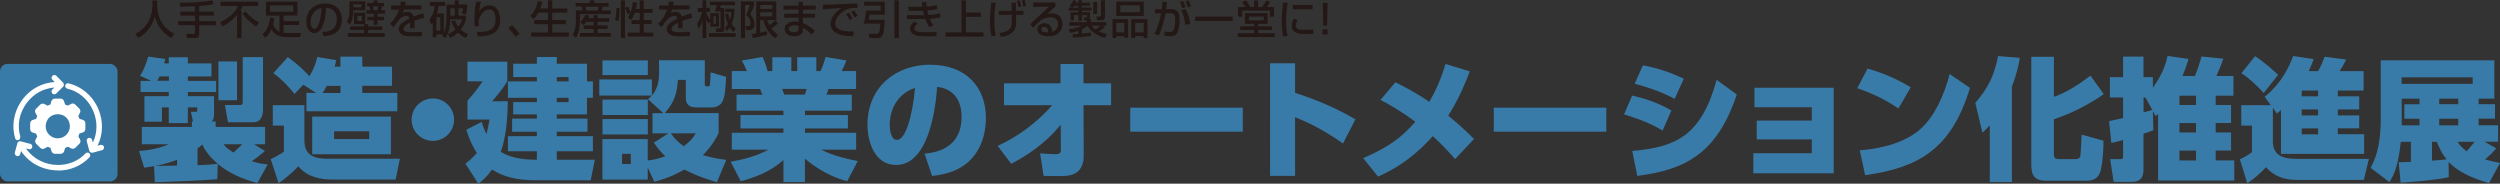<?xml version="1.0" encoding="UTF-8"?>
<svg id="_レイヤー_2" data-name="レイヤー 2" xmlns="http://www.w3.org/2000/svg" viewBox="0 0 303.98 22.33">
  <rect x="0" y="0" width="303.98" height="22.33" fill="#333333" stroke="none"/>
  <defs>
    <style>
      .cls-1 {
        fill: #231815;
      }

      .cls-2 {
        fill: #397ba8;
      }

      .cls-3 {
        fill: #fff;
      }
    </style>
  </defs>
  <g id="_レイヤー_1-2" data-name="レイヤー 1">
    <g>
      <g>
        <path class="cls-2" d="M18.74,20.2c-.51.1-.79.13-1.22.18l-.61-2.02c.53-.05,2.07-.14,3.6-.82h-3.27v-2.11h6.09v-.67h.14l-.26-1.17h.59c.13,0,.18,0,.18-.11v-.42h-1.14v1.91h-2.32v-1.91h-.83v1.73h-2.13v-3.09h2.96v-.51h-3.43v-1.36h1.3l-1.35-.61c.46-.77.67-1.3.99-2.34l2.07.29c-.05.22-.08.34-.14.54h.56v-.75h2.32v.75h2.87v1.59h-2.87v.53h3.44v1.36h-3.44v.51h3.19v2.19c0,.4-.08.69-.29.87h.48v.67h6.01v2.11h-1.33l1.31.82c-.88.77-1.52,1.19-1.6,1.23.82.29,1.39.34,1.94.4l-1.25,2.26c-1.76-.45-3.44-1.17-4.82-2.32l-.06,1.86c-1.6.16-6.87.35-7.59.37l-.1-1.95ZM21.53,19.43c-1.25.48-2.2.66-2.68.75.88-.02,1.78-.03,2.68-.05v-.71ZM20.54,9.82v-.53h-1.14c-.1.22-.18.35-.29.53h1.43ZM24.02,20.08c1.03-.02,1.67-.08,2.47-.16-1.31-1.11-1.71-1.97-1.89-2.34-.27.22-.38.32-.58.46v2.04ZM26.56,7.47h2.26v4.71h-2.26v-4.71ZM27.17,17.54c.27.32.48.54,1.22,1.01.18-.16.71-.66,1.07-1.01h-2.29ZM29.51,6.95h2.47v6.38c0,.64-.19,1.54-1.2,1.54h-3.06l-.37-2.1h1.78c.38,0,.38-.14.38-.46v-5.35Z"/>
        <path class="cls-2" d="M33.18,12.79h3.83v4.25c0,1.91,1.25,2.26,2.85,2.26h8.76l-.51,2.53h-7.69c-1.35,0-3.06-.26-4.15-1.62-.27.34-1.46,1.47-2.4,2.05l-.95-2.9c.54-.26.64-.32,1.6-.9v-3.19h-1.35v-2.48ZM38.45,11.31l-1.57-1.01-1.07,1.12c-.4-.51-1.49-1.78-2.58-2.52l1.76-1.95c1.51,1.07,2.31,1.97,2.63,2.32.62-.99.83-1.79.96-2.34l2.29.38c-.06.35-.1.53-.18.8h.7v-1.22h2.66v1.22h3.62v2.32h-3.62v.87h4.26v2.23h-11.05v-2.23h1.19ZM47.53,14.18v4.58h-9.57v-4.58h9.57ZM41.4,11.31v-.87h-1.65c-.26.46-.4.67-.53.87h2.18ZM40.63,15.96v.95h4.26v-.95h-4.26Z"/>
        <path class="cls-2" d="M55.21,14.55c0,1.44-1.17,2.58-2.58,2.58s-2.58-1.14-2.58-2.58,1.19-2.58,2.58-2.58,2.58,1.12,2.58,2.58Z"/>
        <path class="cls-2" d="M65.28,19.42v-1.03h-3.52v-1.83h3.52v-.54h-3.01v-1.6h3.01v-.51h-2.88v-1.49h2.88v-.53h-3.52v-1.99h3.52v-.53h-2.88v-1.62h2.88v-.82h2.42v.82h3.67v2.15h.72v1.99h-.72v2.02h-3.67v.51h3.73v1.6h-3.73v.54h4.39v1.83h-4.39v1.03h4.63l-.51,2.5h-6.7c-2.23,0-3.97-.43-5.29-1.31-.67.95-1.2,1.38-1.67,1.73l-1.57-2.44c.58-.45.93-.77,1.39-1.3-.75-1.15-1.12-2.34-1.28-2.82l1.86-.96c.13.4.26.79.59,1.49.18-.67.26-1.11.37-1.78h-2.68v-2.29c.43-.46,1.31-1.51,1.84-2.35h-1.84v-2.39h4.84v2.39c-.53.85-.93,1.35-1.83,2.42h1.89c-.02,2.15-.21,4.37-.85,6.15,1.35.88,3.35.96,4.13.96h.24ZM69.13,9.37h-1.43v.53h1.43v-.53ZM69.13,11.89h-1.43v.53h1.43v-.53Z"/>
        <path class="cls-2" d="M79.26,9.66v1.96h-6.39v-1.96h6.39ZM81.28,16.21h-1.94v-2.45h1.31l-1.86-1.7c1.25-.99,1.36-2.29,1.36-3.51,0-.29-.03-.98-.03-1.22h5.58v2.95c0,.22.05.22.4.22.19,0,.21-.06.24-.4.03-.29.06-1.14.06-1.3l1.89.54c-.11,1.81-.14,2.48-.51,3.11-.22.38-.72.61-1.22.61h-1.92c-.8,0-1.25-.35-1.25-1.14v-2.21h-.96c-.13,1.47-.27,2.52-1.59,4.04h6.54v2.45c-.72,1.41-1.47,2.23-1.91,2.66.53.16,1.46.42,2.84.58l-1.14,2.71c-.59-.18-2.21-.62-3.96-1.54-1.55.9-2.84,1.28-3.65,1.49l-.8-1.73v1.47h-5.51v-4.93h5.51v2.6c1.06-.1,1.96-.45,2.13-.51-.43-.42-.8-.8-1.39-1.65l1.78-1.14ZM78.77,7.34v1.79h-5.51v-1.79h5.51ZM78.77,12.11v1.87h-5.51v-1.87h5.51ZM78.77,14.48v1.87h-5.51v-1.87h5.51ZM76.7,18.71h-1.06v1.23h1.06v-1.23ZM81.57,16.21c.43.64.93,1.12,1.57,1.57.98-.74,1.27-1.25,1.46-1.57h-3.03Z"/>
        <path class="cls-2" d="M103.01,22.03c-.72-.19-2.77-.75-5.14-2.74v2.85h-2.61v-2.68c-1.07.93-2.42,1.84-5.19,2.58l-1.23-2.37c1.59-.29,3.17-.69,4.58-1.47h-4.44v-2.05h6.28v-.53h-5.22v-1.63h5.22v-.53h-5.7v-1.95h3.14c-.06-.14-.19-.48-.29-.69h-3.43v-2.18h1.83c-.08-.18-.29-.74-.62-1.28l2.53-.43c.3.67.42.99.61,1.71h.58v-1.68h2.31v1.68h.72v-1.68h2.32v1.68h.51c.27-.54.51-1.3.62-1.71l2.53.43c-.16.43-.37.88-.58,1.28h1.75v2.18h-3.36c-.11.35-.14.48-.24.69h3.08v1.95h-5.69v.53h5.22v1.63h-5.22v.53h6.22v2.05h-4.25c1.51.79,3.48,1.2,4.45,1.38l-1.28,2.45ZM97.86,11.5c.11-.26.14-.37.22-.69h-2.98c.03.11.24.64.27.69h2.48Z"/>
        <path class="cls-2" d="M112.42,18.68c1.99-.16,4.5-1.04,4.5-4.45,0-2.66-1.59-3.52-2.98-3.67-.02.32-.43,9.5-4.98,9.5-2.63,0-3.48-2.87-3.48-4.87,0-4.79,3.65-7.32,7.59-7.32,4.47,0,6.81,2.79,6.81,6.49,0,1.09-.21,3.7-2.26,5.43-1.04.9-2.53,1.43-4.29,1.6l-.91-2.71ZM108.19,15.25c0,.37.08,1.76.88,1.76.99,0,1.86-2.69,2.19-6.31-1.67.5-3.08,2.1-3.08,4.55Z"/>
        <path class="cls-2" d="M122.08,12.79v-2.66h6.87v-2.35h2.79v2.35h3.36v2.66h-3.35l.02,6.28c0,.5-.16,1.35-.77,1.83-.61.48-1.35.51-2.27.51-.72,0-1.49-.02-1.84-.02l-.42-2.74c.38.03,1.54.1,1.83.1.35,0,.7-.05.7-.51l-.03-3.09c-1.94,2.44-4.34,3.88-6.01,4.77l-1.65-2.18c2.53-1.17,4.79-2.85,6.63-4.95h-5.86Z"/>
        <path class="cls-2" d="M151.11,13.09v2.92h-13.68v-2.92h13.68Z"/>
        <path class="cls-2" d="M163.3,17.45c-.95-.66-3.08-2.13-5.83-3.2v7.13h-3.04V7.69h3.04v3.6c3.72,1.19,5.94,2.42,7.34,3.22l-1.51,2.93Z"/>
        <path class="cls-2" d="M169.67,10.01c.82.4,2.18,1.07,4.12,2.37.85-1.46,1.49-2.96,1.97-4.6l2.96.9c-.56,1.44-1.33,3.35-2.63,5.38,1.51,1.22,2.64,2.34,3.14,2.84l-2.31,2.45c-.42-.5-1.38-1.6-2.71-2.8-.96,1.07-3.01,3.32-6.65,4.92l-1.81-2.24c2.95-1.28,4.61-2.42,6.34-4.42-1.95-1.46-3.43-2.24-4.23-2.66l1.79-2.13Z"/>
        <path class="cls-2" d="M195.31,13.09v2.92h-13.68v-2.92h13.68Z"/>
        <path class="cls-2" d="M202.16,15.88c-1.76-1.09-3.89-1.73-4.69-1.97l.99-2.29c1.36.32,2.92.75,4.77,1.81l-1.07,2.45ZM198.48,18.35c5.29-.45,8.38-1.83,10.25-8.64l2.45,1.78c-2.42,7.24-6.31,9.15-12.1,9.9l-.61-3.04ZM203.62,12.02c-1.89-1.01-3.59-1.49-4.86-1.84l1.01-2.24c1.89.37,3.24.83,4.97,1.63l-1.12,2.45Z"/>
        <path class="cls-2" d="M213.6,16.95v-2.29h6.7v-1.62h-6.97v-2.37h9.63v10.4h-9.77v-2.44h7.11v-1.68h-6.7Z"/>
        <path class="cls-2" d="M230.84,13.19c-1.6-1.07-3-1.76-5.01-2.47l1.25-2.39c2.02.61,3.49,1.23,5.25,2.29l-1.49,2.56ZM226.13,18.28c1.23-.11,4.97-.45,7.37-2.58,1.68-1.47,2.9-4.1,3.56-6.7l2.47,1.68c-2.26,7.55-6.39,9.73-12.74,10.62l-.66-3.03Z"/>
        <path class="cls-2" d="M241.95,15.22c-.4.45-.51.56-.9.91l-.87-3.62c1.54-1.76,2.34-3.4,2.77-5.69l2.64.21c-.1.64-.24,1.62-.96,3.49v11.62h-2.69v-6.92ZM249.74,6.91v4.87c1.55-.56,2.93-1.43,4.44-2.58l1.62,2.24c-1.54,1.12-3.94,2.37-6.06,3.06v4.26c0,.24,0,.59.61.59h1.96c.56,0,.62-.21.66-.51.02-.18.11-1.63.14-2.47l2.66.74c0,1.19-.11,2.6-.32,3.51-.27,1.23-1.14,1.36-1.83,1.36h-4.82c-1.23,0-1.81-.46-1.81-1.89V6.91h2.76Z"/>
        <path class="cls-2" d="M261.77,13.52l.06,2.31c-.51.19-.74.29-1.2.43v4.17c0,.66,0,1.68-1.39,1.68h-2.24l-.42-2.76h1.14c.37,0,.43-.02.43-.46v-1.86c-.45.13-.69.19-1.43.35l-.27-2.66c.72-.14,1.03-.21,1.7-.37v-2.5h-1.6v-2.47h1.6v-2.5h2.48v2.5h1.14v1.3c1.35-1.91,1.63-3.2,1.79-3.88l2.55.37c-.26.88-.43,1.35-.74,2.07h1.51c.32-.77.59-1.54.8-2.37l2.66.27c-.06.21-.53,1.43-.85,2.1h2.08v2.39h-2.16v1.14h1.87v2.19h-1.87v1.15h1.87v2.19h-1.87v1.2h2.26v2.45h-9.26v-8.11c-.11.1-.14.14-.3.29l-.34-.62ZM260.86,11.86h-.22v1.81c.16-.05.9-.26,1.06-.3l-.83-1.51ZM267.02,11.63h-2.02v1.14h2.02v-1.14ZM267.02,14.96h-2.02v1.15h2.02v-1.15ZM267.02,18.31h-2.02v1.2h2.02v-1.2Z"/>
        <path class="cls-2" d="M277.36,13.35c-.1.1-.3.3-.5.46l-.5-.71v4.07c0,1.89,1.44,2.15,3.04,2.15h8.64l-.62,2.56h-8.06c-2.36,0-3.29-.98-3.83-1.55-.66.7-1.43,1.41-2.28,1.94l-.9-2.9c.75-.34,1.14-.61,1.47-.88v-3.22h-1.3v-2.48h3.59l-.74-1.03c2.34-1.86,3.2-4.26,3.46-4.95l2.5.38c-.14.37-.32.83-.61,1.46h1.14c.32-.53.61-1.25.79-1.75l2.63.34c-.37.72-.48.93-.8,1.41h2.92v2.36h-3.14v.7h2.6v1.6h-2.6v.72h2.6v1.57h-2.6v.72h3.2v2.39h-10.11v-5.37ZM274.2,6.83c1.27.82,2.48,1.97,2.8,2.27l-1.75,2.21c-.5-.59-1.79-1.84-2.72-2.4l1.67-2.08ZM279.87,11.01v.7h1.99v-.7h-1.99ZM279.87,13.31v.72h1.99v-.72h-1.99ZM279.87,15.61v.72h1.99v-.72h-1.99Z"/>
        <path class="cls-2" d="M303.52,18.04c-.35.43-.45.54-1.35,1.35.72.21,1.25.32,1.81.42l-1.33,2.45c-.91-.26-3.43-.98-4.92-2.58l.02,1.87c-1.79.38-4.69.59-5.85.66l-.24-2.48c.22,0,1.2-.05,1.49-.05v-2.44h-1.23c-.34,3.2-.95,4.21-1.39,4.9l-2.28-1.73c.45-.88,1.23-2.4,1.23-5.88v-7.19h13.81v4.66h-1.91v.67h1.99v1.76h-1.99v.8h2.37v2h-1.67l1.43.8ZM300.66,9.4h-8.64v.8h8.64v-.8ZM294.19,12h-2.16v3.24h2.16v-.8h-1.84v-1.76h1.84v-.67ZM295.71,19.53c1.01-.05,1.62-.14,1.78-.16-.66-.82-.96-1.54-1.2-2.13h-.58v2.29ZM298.9,12h-2.31v.67h2.31v-.67ZM298.9,14.44h-2.31v.8h2.31v-.8ZM298.82,17.24c.26.37.46.69,1.11,1.15.14-.16.4-.43.96-1.15h-2.07Z"/>
      </g>
      <g>
        <path class="cls-1" d="M18.54.06h.57v.6c0,.95.3,2.54,2.07,3.45l-.34.5c-.9-.45-1.68-1.36-2.02-2.6-.3,1.17-1.04,2.09-2.01,2.6l-.36-.49c.71-.35,1.31-.9,1.66-1.62.26-.54.43-1.22.43-1.82V.06Z"/>
        <path class="cls-1" d="M23.71.76c-.25,0-1.5.06-1.78.06l-.05-.5c1.32.01,2.64-.02,3.93-.29l.14.49c-.3.05-.83.14-1.73.21v.68h1.79v.49h-1.79v.67h2.02v.49h-2.02v1.12c0,.43-.34.44-.38.44h-1.1l-.1-.5h.91c.06,0,.15,0,.15-.11v-.95h-2.02v-.49h2.02v-.67h-1.78v-.49h1.78v-.65Z"/>
        <path class="cls-1" d="M28.82,1.8c-.48.59-1.09,1.05-1.77,1.41l-.29-.5c1.56-.72,2-1.59,2.2-1.99h-2.14V.21h4.58v.51h-1.88c-.06.13-.15.31-.31.57h.16v3.34h-.54V1.8ZM29.86,1.39c.48.58.94.95,1.64,1.35l-.37.48c-.72-.5-1.03-.78-1.64-1.54l.38-.29Z"/>
        <path class="cls-1" d="M33.34,2.23c-.01.19-.03.42-.14.79.26.54.53.75.79.86v-1.98h-1.65V.2h3.82v1.69h-1.68v.68h1.9v.47h-1.9v.95c.17.02.3.02.34.02h1.78l-.13.5h-1.71c-.28,0-.51-.05-.72-.11-.43-.11-.77-.37-1.04-.84-.27.62-.6.9-.74,1.03l-.35-.42c.7-.58.87-1.53.93-2.03l.49.08ZM32.83.66v.77h2.84v-.77h-2.84Z"/>
        <path class="cls-1" d="M39.18,3.89c.58-.02,1.77-.08,1.77-1.59,0-.39-.13-1.27-1.28-1.35-.08.81-.16,1.68-.53,2.38-.08.15-.37.69-.94.69-.64,0-.96-.73-.96-1.42,0-1.18.83-2.17,2.28-2.17,1.62,0,2.05,1.11,2.05,1.91,0,1.94-1.73,2.03-2.24,2.06l-.14-.52ZM37.77,2.68c0,.53.21.81.45.81.65,0,.84-1.83.89-2.51-1.17.21-1.34,1.27-1.34,1.7Z"/>
        <path class="cls-1" d="M42.5.16h1.91v1.09h-1.45c0,.46-.05,1.2-.42,1.75l-.37-.36c.19-.29.32-.62.32-1.35V.16ZM44.28,2.94h-1.24v-1.39h1.37v1.39h.35v.27h1.71v.42h-1.71v.4h2.02v.45h-4.5v-.45h1.99v-.4h-1.69v-.42h1.69v-.27ZM42.97.53v.35h.97v-.35h-.97ZM43.47,1.94v.61h.53v-.61h-.53ZM45.44.05h.46v.31h.79v.41h-.26c-.03.18-.08.37-.11.48h.51v.41h-.93v.38h.79v.42h-.79v.57h-.46v-.57h-.79v-.42h.79v-.38h-.9v-.41h.47c-.02-.15-.04-.27-.11-.48h-.26v-.41h.79V.05ZM45.35.77c.06.22.09.43.1.48h.43c.05-.18.08-.39.09-.48h-.62Z"/>
        <path class="cls-1" d="M49.34.23c-.01.11-.03.21-.08.43h1.99v.5h-2.13c-.06.2-.12.32-.17.42.19-.08.32-.14.57-.14.42,0,.64.17.78.57.48-.2.91-.32,1.17-.39l.12.55c-.22.05-.6.14-1.2.35.02.22.02.47.01.91h-.55c.01-.13.02-.2.02-.37,0-.14,0-.23,0-.32-.22.11-.81.4-.81.76,0,.42.55.42,1.02.42.06,0,.56,0,1.22-.05v.53c-.37.01-.78.02-1.14.02-.53,0-1.04,0-1.37-.28-.09-.07-.31-.28-.31-.62,0-.5.48-.85,1.32-1.29-.05-.15-.12-.3-.38-.3-.43,0-.86.39-1.02.61-.3.44-.34.49-.57.77l-.4-.42c.49-.48.88-1.07,1.1-1.72h-.98v-.5h1.12c.04-.22.05-.34.06-.48l.58.04Z"/>
        <path class="cls-1" d="M53.76,4.37c.05-.08.06-.1.11-.19h-.81v.35h-.44v-1.78c-.07.09-.1.13-.2.22l-.21-.61c.55-.6.61-1.42.62-1.65h-.57V.24h1.86v.48h-.82c-.02.22-.05.56-.16.92h.82v2.35c.11-.24.33-.84.33-1.85V.56h1V.04h.47v.51h1.06c0,.28-.03.83-.2,1.24l-.47-.17c.08-.2.13-.38.15-.61h-.55v.89h.9v.46c-.07.26-.19.71-.62,1.24.29.27.59.42.87.54l-.25.47c-.2-.09-.56-.25-.96-.65-.44.41-.79.57-.96.65l-.26-.46c.19-.08.52-.23.9-.56-.32-.45-.44-.82-.51-1.03l.47-.08c.07.19.18.47.38.76.37-.44.43-.74.47-.89h-1.43c-.02.72-.14,1.63-.58,2.26l-.42-.25ZM53.06,2.1v1.63h.48v-1.63h-.48ZM54.76,1.02v.89h.53v-.89h-.53Z"/>
        <path class="cls-1" d="M58.46.26c-.09.35-.13.62-.19,1.09.31-.43.75-.7,1.26-.7.65,0,1.28.56,1.28,1.69,0,1.39-.67,2.08-2.72,2.08l-.1-.52c1.1-.01,2.27-.06,2.27-1.53,0-1.05-.48-1.22-.75-1.22-.16,0-.91.06-1.31,1.32,0,.42.02.54.05.7l-.53.05c-.03-.23-.04-.38-.04-.74,0-.21,0-1.29.21-2.28l.57.04Z"/>
        <path class="cls-1" d="M62.67,4.47c-.28-.42-.57-.76-.86-1.07l.45-.32c.33.3.72.75.93,1.04l-.52.35Z"/>
        <path class="cls-1" d="M65.46,1.53c-.23.43-.44.65-.59.79l-.38-.38c.2-.2.65-.66.92-1.81l.53.1c-.04.19-.11.48-.25.81h.93V.04h.53v1h1.83v.49h-1.83v.91h1.65v.5h-1.65v1.01h2.01v.5h-4.57v-.5h2.04v-1.01h-1.67v-.5h1.67v-.91h-1.16Z"/>
        <path class="cls-1" d="M69.99.37h1.72V.04h.54v.33h1.75v.44h-.7c-.04.18-.11.39-.14.47h1.11v.44h-3.76v.88c0,.16,0,1.39-.48,2l-.39-.4c.38-.62.38-1.42.38-1.56v-1.38h.79c-.01-.16-.04-.31-.09-.47h-.73v-.44ZM71.27,2.66c-.15.21-.22.3-.32.39l-.4-.36c.34-.32.52-.66.62-.88l.48.08c-.04.12-.07.21-.13.32h.66v-.37h.49v.37h1.41v.44h-1.41v.44h1.21v.43h-1.21v.49h1.6v.46h-3.76v-.46h1.67v-.49h-1.21v-.43h1.21v-.44h-.92ZM71.19.81c.03.1.08.35.11.47h1.38c.04-.16.07-.3.1-.47h-1.59Z"/>
        <path class="cls-1" d="M75.34.98c0,.38-.01,1.13-.15,1.6l-.41-.2c.13-.35.17-1.1.17-1.4h.38ZM75.49.05h.5v4.59h-.5V.05ZM77.18,1.57c-.11.31-.25.62-.44.87l-.39-.33c.08-.12.17-.23.3-.56l-.36.19c-.02-.1-.12-.45-.29-.77l.35-.19c.07.11.22.42.32.74.2-.52.26-1.06.28-1.26l.51.07c-.03.2-.06.43-.14.76h.46V.05h.49v1.04h1.08v.47h-1.08v.89h.97v.47h-.97v1.04h1.17v.47h-3.11v-.47h1.45v-1.04h-.98v-.47h.98v-.89h-.59Z"/>
        <path class="cls-1" d="M81.93.23c-.01.11-.03.21-.08.43h1.99v.5h-2.13c-.06.2-.12.32-.17.42.19-.08.32-.14.57-.14.42,0,.64.17.78.57.48-.2.91-.32,1.17-.39l.12.55c-.22.05-.6.14-1.2.35.02.22.02.47.01.91h-.55c.01-.13.02-.2.02-.37,0-.14,0-.23,0-.32-.22.11-.81.4-.81.76,0,.42.55.42,1.02.42.06,0,.56,0,1.22-.05v.53c-.37.01-.78.02-1.14.02-.53,0-1.04,0-1.37-.28-.09-.07-.31-.28-.31-.62,0-.5.48-.85,1.32-1.29-.05-.15-.12-.3-.38-.3-.43,0-.86.39-1.02.61-.3.44-.34.49-.57.77l-.4-.42c.49-.48.88-1.07,1.1-1.72h-.98v-.5h1.12c.04-.22.05-.34.06-.48l.58.04Z"/>
        <path class="cls-1" d="M84.76,2.87c.2-.3.44-.68.6-1.42h-.51v-.48h.56V.04h.46v.92h.44v.48h-.44v.08c.15.39.26.61.5.91v-.83h1.05v1.65h-1.05v-.71l-.21.33c-.15-.2-.26-.43-.29-.5v2.26h-.46v-2.12c-.12.45-.3.77-.45,1.01l-.2-.66ZM89.45,4.04v.44h-3.24v-.44h3.24ZM89.38.2v.44h-1.73c-.01.08-.05.25-.07.33h.49v2.47c0,.34-.03.45-.41.45h-.57l-.06-.45h.46c.13,0,.13-.03.13-.19v-1.85h-.69c.12-.32.18-.51.23-.77h-.84V.2h3.06ZM86.75,1.96v.93h.3v-.93h-.3ZM88.56,1.61c.02.18.08.54.18.83.15-.43.17-.75.17-.97h-.72v-.42h1.14c-.01.39-.06,1.17-.37,1.86.17.26.33.42.51.59l-.29.4c-.13-.13-.26-.26-.45-.56-.12.19-.22.3-.35.44l-.22-.41c.09-.1.21-.22.35-.44-.17-.39-.25-.74-.31-1.22l.37-.09Z"/>
        <path class="cls-1" d="M90.08.17h1.62v.43c-.09.29-.2.58-.46,1.16.38.37.51.9.51,1.19,0,.55-.39.71-.72.71h-.31l-.07-.49h.3c.18,0,.3-.04.3-.25,0-.59-.27-.86-.52-1.08.17-.37.35-.91.43-1.22h-.57v4.02h-.5V.17ZM91.45,4.13c.14,0,.2-.02.5-.07V.17h2.44v2.27h-1.09c.05.16.11.34.25.61.26-.17.51-.36.72-.59l.32.39c-.25.24-.42.37-.8.59.13.18.3.4.79.8l-.32.42c-.75-.55-1.25-1.35-1.42-2.21h-.41v1.52c.07-.01.79-.18.81-.18l.02.45c-.39.11-1.41.33-1.74.39l-.08-.49ZM92.44.61v.48h1.46v-.48h-1.46ZM92.44,1.49v.5h1.46v-.5h-1.46Z"/>
        <path class="cls-1" d="M97.09.68V.23h.54v.45h1.56v.49h-1.56v.5h1.48v.49h-1.48v.65c.18.08.86.39,1.45.93l-.36.45c-.63-.55-.73-.64-1.09-.83v.1c0,.35-.03.46-.11.57-.24.36-.75.37-.94.37-.98,0-1.17-.54-1.17-.88,0-.68.68-.91,1.23-.91.22,0,.36.03.45.05v-.5h-1.73v-.49h1.73v-.5h-1.83v-.49h1.83ZM97.1,3.16c-.13-.04-.28-.09-.5-.09-.28,0-.68.09-.68.44,0,.33.34.4.63.4.55,0,.55-.28.55-.48v-.27Z"/>
        <path class="cls-1" d="M104.26.98c-.1,0-.21-.02-.42-.02-.44,0-.74.12-.97.23-.69.35-1.31,1.02-1.31,1.67,0,.74.85,1.01,2.26.96l-.08.58c-1.05,0-1.57-.13-2.02-.36-.44-.22-.73-.69-.73-1.14,0-.5.26-1.26,1.35-1.93-.76.04-1.52.1-2.28.17l-.02-.56c.34,0,.7-.02,1.04-.03.42-.02,2.66-.11,3.16-.13v.55ZM103.31,2.44c-.2-.38-.31-.55-.43-.72l.34-.18c.13.16.31.4.45.7l-.36.2ZM103.93,2.14c-.27-.44-.3-.49-.44-.68l.36-.19c.16.2.37.49.43.65l-.35.21Z"/>
        <path class="cls-1" d="M105.07.21h2.51v1.57h-1.84c-.04.25-.09.54-.11.62h1.95c0,.28-.09,1.47-.21,1.76-.14.33-.31.47-.71.47h-.94l-.1-.52h.91c.11,0,.26-.03.32-.11.1-.12.12-.37.2-1.13h-2.02c.14-.49.25-1.25.28-1.58h1.77v-.61h-2.01V.21ZM108.75.04h.54v4.59h-.54V.04Z"/>
        <path class="cls-1" d="M112.63.23c0,.15,0,.26.05.57.67-.04,1.05-.14,1.23-.19l.05.5c-.39.1-.74.13-1.2.17.03.15.09.4.14.54.4-.02.9-.06,1.38-.2l.08.47c-.44.13-.82.16-1.3.2.14.34.2.48.44.77l-.49.25c-.13-.17-.27-.37-.49-.99-.2,0-.36,0-.56,0h-1.69v-.48h1.73c.08,0,.15,0,.36,0-.02-.08-.07-.23-.14-.53-.04,0-.21,0-.24,0h-1.53v-.48h1.52s.14,0,.17,0c-.04-.26-.05-.41-.06-.55l.56-.04ZM111.6,2.86c-.38.26-.42.52-.42.61,0,.45.75.45,1.47.45.77,0,1.04-.03,1.22-.05v.52c-.18.01-.43.03-.91.03-.37,0-1.04,0-1.38-.07-.91-.16-.92-.78-.92-.85,0-.1,0-.5.55-.89l.39.26Z"/>
        <path class="cls-1" d="M117.45.05v1.47h1.83v.52h-1.83v1.9h2.14v.51h-4.62v-.51h1.94V.05h.54Z"/>
        <path class="cls-1" d="M121.08.33c-.05.29-.17.99-.17,2.15,0,.58.02,1.31.16,1.86l-.52.06c-.05-.2-.17-.68-.17-1.8,0-.79.06-1.51.15-2.3l.56.04ZM123.01,1.32c0-.41,0-.67-.02-1h.54c.02.61.03.94.03,1h.88v.48h-.89c.01,1.02.02,1.42-.15,1.77-.17.35-.71.79-1.69.93l-.2-.48c.22-.03.53-.06.9-.25.44-.21.61-.47.61-1.16,0-.02,0-.68,0-.81h-1.56v-.48h1.56ZM123.81.87c-.01-.14-.06-.47-.17-.78l.35-.04c.08.19.17.57.19.78l-.37.04ZM124.42.81c-.06-.46-.14-.65-.18-.76l.35-.05c.11.31.15.6.17.76l-.35.04Z"/>
        <path class="cls-1" d="M128.33.31v.46c-.23.21-.59.56-.82.77-.05.05-.1.1-.2.18.14-.06.24-.1.55-.1,1.26,0,1.33,1.03,1.33,1.28,0,.51-.22.94-.59,1.21-.25.18-.56.3-1.19.3-1.28,0-1.28-.8-1.28-.86,0-.48.46-.73.87-.73.47,0,.95.33.92,1.06.73-.21.73-.84.73-.95,0-.7-.56-.83-.9-.83-.47,0-.89.16-1.27.43-.37.33-.6.57-.86.85l-.34-.45c.12-.1,2.01-1.87,2.28-2.12l-1.94.02V.31h2.71ZM127.44,3.79s-.01-.52-.46-.52c-.23,0-.37.13-.37.3,0,.37.55.37.81.37.01-.07.02-.1.02-.15Z"/>
        <path class="cls-1" d="M130.4,4.15c.26,0,.45,0,.72-.03v-.37c-.51.19-.81.22-.99.24l-.18-.45c.44-.02,1.08-.14,1.62-.42h-1.55v-.42h2.11v-.23h-.29l-.1-.35h.36s.06-.03.06-.07v-.21h-.61v.69h-.42v-.69h-.54v.64h-.41v-.99h.95v-.19h-1.17v-.37h.4l-.31-.19c.19-.21.35-.44.44-.71l.42.1c-.07.15-.08.17-.1.21h.31V.04h.42v.29h1v.37h-1v.22h1.19v.37h-1.19v.19h1v.59s0,.15-.08.26h.18v.36h1.88v.42h-.47l.29.22c-.25.21-.39.3-.7.49.43.21.72.26.96.31l-.23.47c-1.05-.23-1.84-.9-2.12-1.46-.1.08-.28.23-.7.43v.5c.56-.04.88-.08,1.1-.11v.41c-.87.11-1.2.16-2.19.21l-.05-.45ZM131.12.93v-.22h-.51c-.09.12-.18.21-.2.22h.71ZM132.73,3.12c.05.08.14.23.48.46.27-.17.48-.35.62-.46h-1.1ZM132.93.25h.47v1.46h-.47V.25ZM133.87.04h.49v2.03c0,.26-.16.4-.38.4h-.58l-.11-.46h.43c.13,0,.14-.05.14-.14V.04Z"/>
        <path class="cls-1" d="M135.27,2.33h1.9v2.26h-.47v-.2h-.97v.23h-.46v-2.29ZM139.07,1.94h-3.34V.19h3.34v1.75ZM135.73,3.94h.97v-1.16h-.97v1.16ZM138.6.65h-2.38v.83h2.38v-.83ZM137.54,2.33h1.98v2.29h-.47v-.23h-1.04v.23h-.47v-2.29ZM138.02,3.94h1.04v-1.16h-1.04v1.16Z"/>
        <path class="cls-1" d="M141.9.24c-.05.46-.07.67-.1.86h.59c.35,0,.61.13.75.26.16.15.29.41.29,1.12,0,.1,0,.99-.28,1.5-.22.42-.69.42-.83.42-.27,0-.58-.04-.74-.06v-.52c.08.01.31.07.63.07.16,0,.42,0,.53-.31.15-.43.15-1.11.15-1.17,0-.54-.06-.81-.61-.8h-.56c-.18.89-.46,2.02-.84,2.71l-.52-.21c.54-.94.81-2.36.83-2.48h-.76s0-.51,0-.51h.84c.06-.59.06-.66.08-.91l.57.04ZM143.75,1c-.12-.43-.2-.61-.29-.77l.39-.1c.13.21.25.5.31.74l-.41.14ZM144.1,3c-.03-.52-.17-1.23-.47-1.72l.52-.19c.33.53.51,1.27.57,1.82l-.62.1ZM144.43.9c-.06-.25-.19-.55-.3-.75l.38-.11c.13.22.22.45.32.74l-.39.12Z"/>
        <path class="cls-1" d="M145.32,2.02h4.57v.52h-4.57v-.52Z"/>
        <path class="cls-1" d="M152.98,4.04h2.02v.46h-4.5v-.46h2v-.4h-1.7v-.44h1.7v-.31h-1.13v-1.29h2.76v1.29h-1.15v.31h1.7v.44h-1.7v.4ZM151.52.06c.2.25.38.54.5.79h.47V.06h.48v.79h.48c.19-.23.38-.52.51-.79l.47.19c-.15.26-.19.33-.38.6h.85v1.18h-.49v-.74h-3.37v.74h-.5V.85h.88c-.1-.21-.35-.55-.38-.6l.47-.19ZM151.86,2.02v.45h1.8v-.45h-1.8Z"/>
        <path class="cls-1" d="M156.58.34c-.12.75-.2,1.5-.2,2.26,0,.59.04,1.19.19,1.76l-.54.07c-.14-.57-.19-1.18-.19-1.8,0-.26,0-1.04.18-2.33l.56.05ZM157.78,2.48c-.11.17-.22.39-.22.63,0,.52.55.52,1.17.52.5,0,.78-.03.96-.06v.54c-.32.03-.69.03-.89.03-.64,0-1.74,0-1.74-1.02,0-.38.17-.67.28-.85l.45.2ZM159.6.62v.51h-2.42v-.51h2.42Z"/>
        <path class="cls-1" d="M161.43.35l-.07,2.76h-.46l-.07-2.76h.61ZM161.43,3.57v.62h-.61v-.62h.61Z"/>
      </g>
      <rect class="cls-2" y="7.77" width="14.29" height="14.29" rx=".91" ry=".91"/>
      <g>
        <path class="cls-3" d="M11.18,18.57c-.17,0-.32-.14-.34-.31l-.29-1.09c-.04-.18.06-.36.23-.41.01,0,.03,0,.04,0,.22,0,.34.1.38.23l.09.35c.57-1.17.59-2.59.04-3.86-.59-1.38-1.77-2.39-3.15-2.7-.18-.05-.29-.23-.25-.4.04-.15.17-.26.33-.26,1.66.37,3.01,1.53,3.69,3.11.63,1.48.6,3.13-.09,4.48l.38-.1s.02,0,.03,0c.21,0,.33.1.37.23.05.18-.05.37-.23.42l-1.15.31s-.09.01-.09.01h0Z"/>
        <path class="cls-3" d="M2.16,17.05c-.15,0-.28-.1-.32-.24-.43-1.45-.19-3.04.65-4.36.83-1.31,2.16-2.19,3.64-2.42.17-.03.34-.05.52-.06l-.28-.28c-.13-.13-.13-.34,0-.47.06-.07.15-.1.24-.1.09,0,.17.03.23.09l.84.84c.14.19.11.41-.04.52l-.8.8c-.06.06-.15.1-.24.1s-.18-.03-.24-.1c-.13-.13-.13-.35,0-.48l.25-.25c-1.33.1-2.54.77-3.37,1.89-.9,1.21-1.18,2.7-.77,4.08.01.28-.14.43-.32.43h0Z"/>
        <path class="cls-3" d="M7.05,20.72c-1.84,0-3.53-.9-4.49-2.36l-.1.38c-.04.15-.18.25-.33.25-.26-.06-.37-.24-.33-.42l.31-1.15c.04-.15.17-.25.33-.25l1.24.32c.18.05.28.23.24.41-.04.15-.17.26-.33.26l-.43-.11c.85,1.25,2.31,2.01,3.9,2.01,1.3,0,2.49-.5,3.34-1.41.07-.07.15-.1.24-.1s.17.03.23.09c.14.13.14.34.02.48-.99,1.04-2.35,1.62-3.83,1.62h0Z"/>
        <path class="cls-3" d="M10.07,14.57l-.4-.12c-.06-.11-.11-.23-.15-.35l.2-.37c.09-.17.06-.38-.07-.52l-.5-.5c-.14-.14-.35-.17-.52-.07l-.37.2c-.11-.02-.22-.1-.33-.12-.01,0-.02-.01-.02-.02l-.11-.36c-.05-.2-.22-.35-.43-.35h-.7c-.19,0-.36.13-.42.31l-.12.4c-.11.06-.23.11-.35.15l-.37-.2c-.17-.09-.38-.06-.52.07l-.5.5c-.14.14-.17.35-.07.52l.2.37c-.02.11-.1.22-.12.33,0,.01-.01.02-.02.02l-.36.11c-.2.05-.35.22-.35.43v.7c0,.19.13.36.31.42l.4.12c.06.11.11.23.15.35l-.2.37c-.09.17-.06.38.07.52l.5.5c.14.14.35.17.52.07l.37-.2c.11.02.22.1.33.12.01,0,.02.01.02.02l.11.36c.05.2.22.35.43.35h.7c.19,0,.36-.13.42-.31l.12-.4c.11-.06.23-.11.35-.15l.37.2c.17.09.38.06.52-.07l.5-.5c.14-.14.17-.35.07-.52l-.2-.37c.02-.11.1-.22.12-.33,0-.01.01-.02.02-.02l.36-.11c.2-.04.35-.22.35-.43v-.7c0-.19-.13-.36-.31-.42ZM7.02,16.82c-.81,0-1.47-.66-1.47-1.47.07-1.95,2.88-1.95,2.95,0,0,.81-.66,1.47-1.47,1.47Z"/>
      </g>
    </g>
  </g>
</svg>